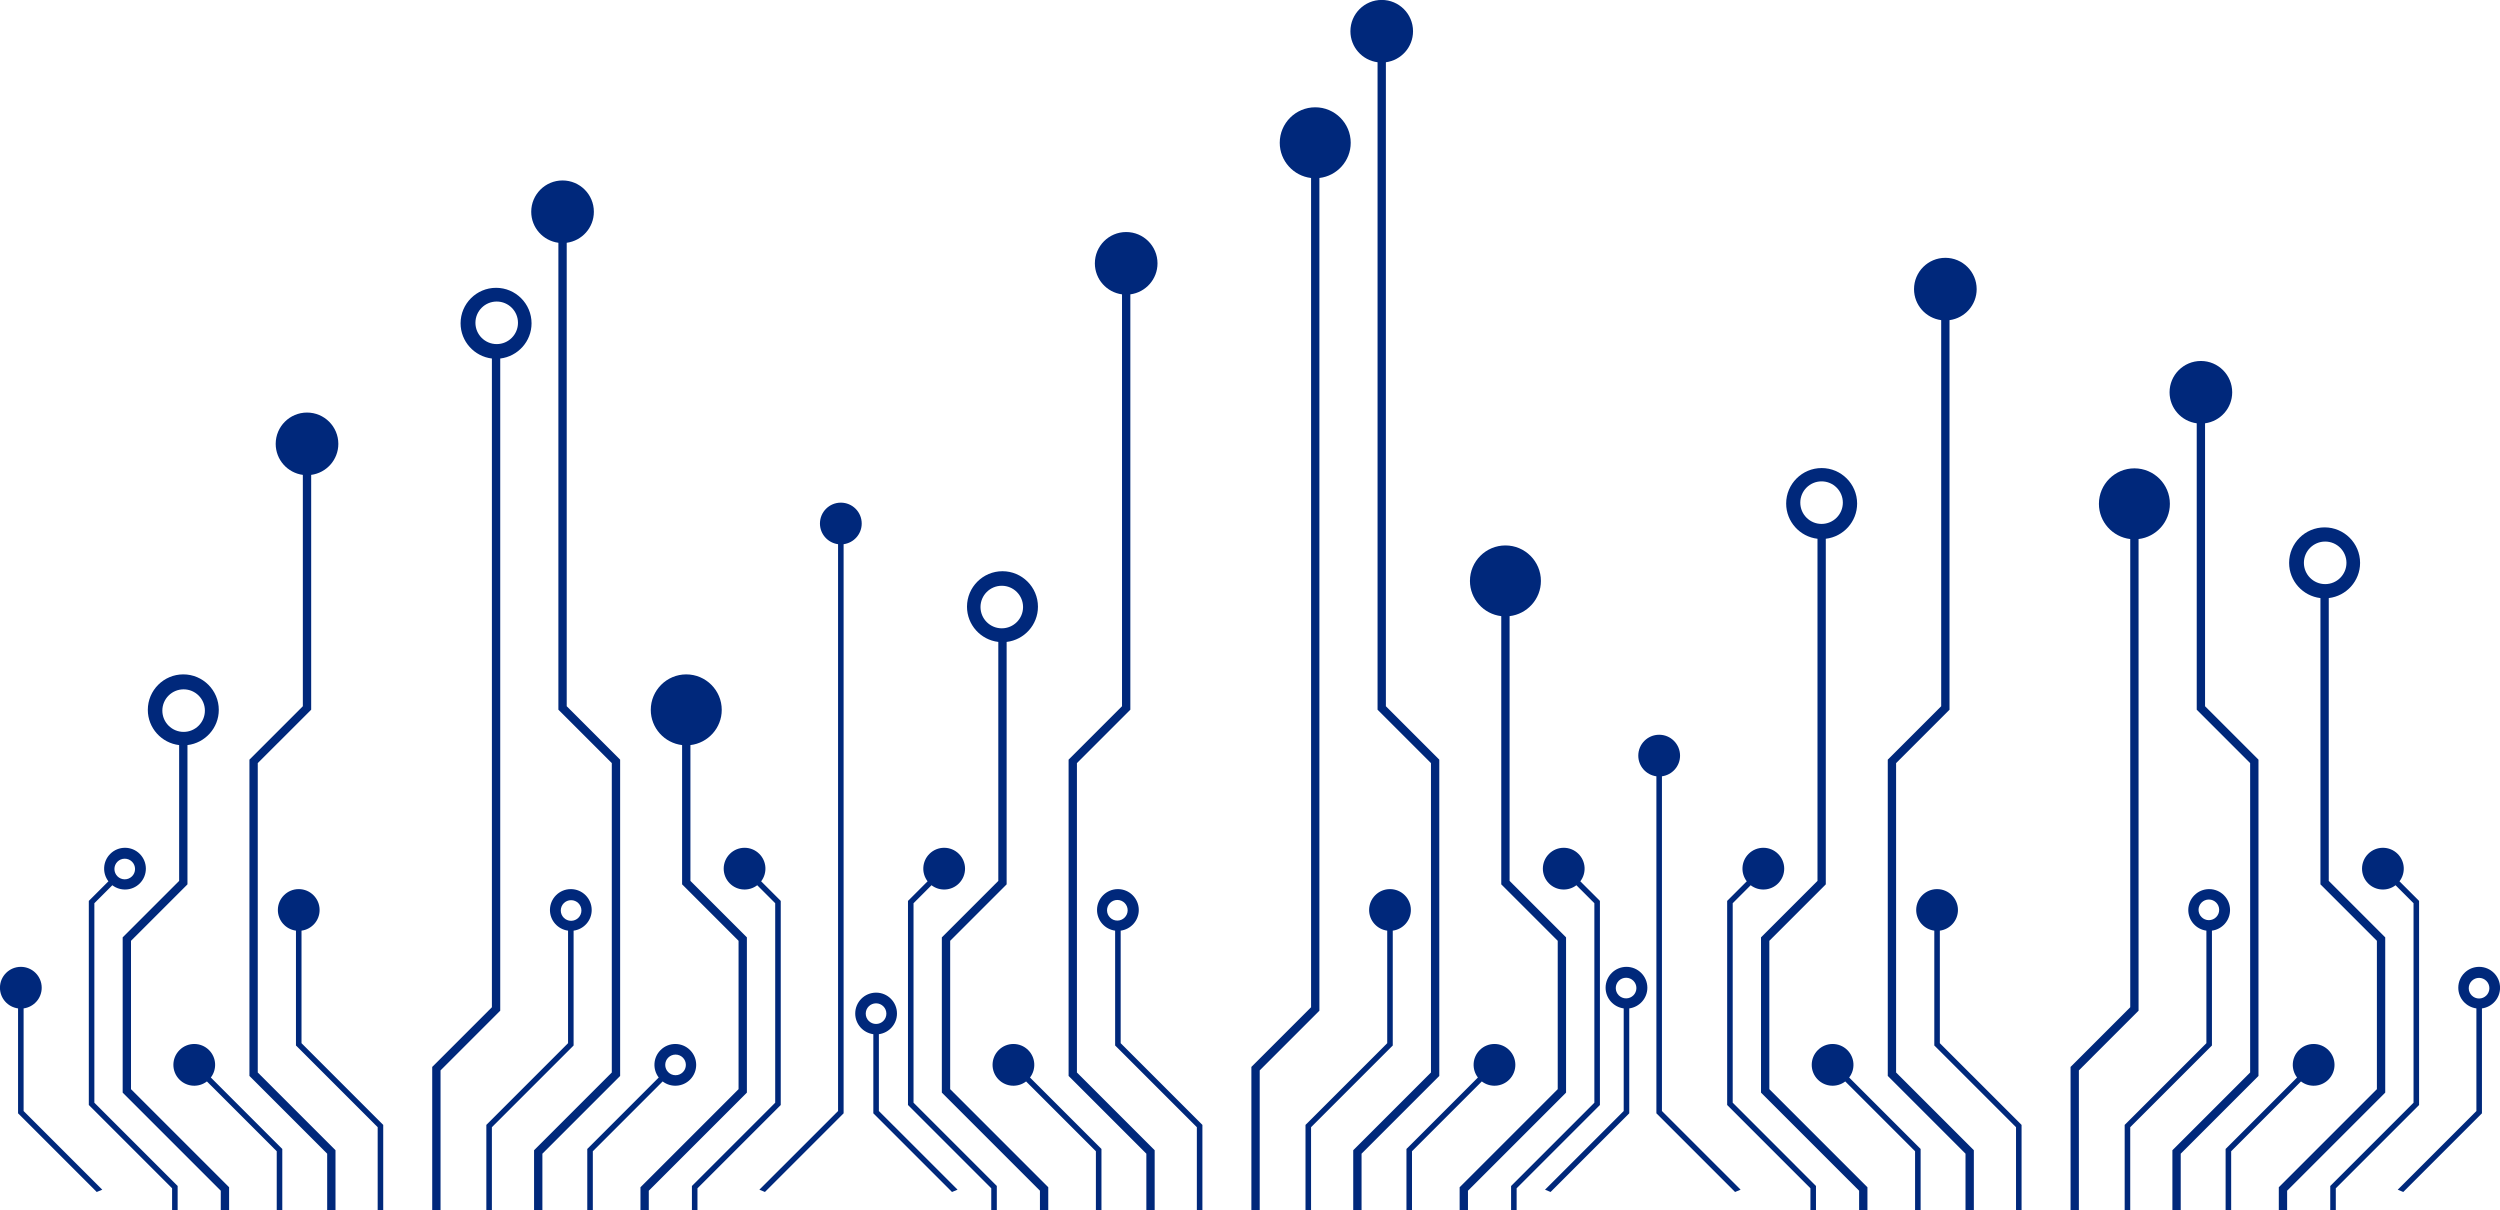 <?xml version="1.0" encoding="UTF-8" standalone="no"?><svg xmlns="http://www.w3.org/2000/svg" xmlns:xlink="http://www.w3.org/1999/xlink" fill="#000000" height="469.3" preserveAspectRatio="xMidYMid meet" version="1" viewBox="15.3 330.7 969.4 469.3" width="969.4" zoomAndPan="magnify"><g><g id="change1_1"><path d="M 369.531 758.285 L 369.531 680.93 L 376.5 673.961 C 379.676 676.391 384.23 676.16 387.133 673.258 C 390.297 670.094 390.297 664.969 387.133 661.809 C 383.973 658.645 378.844 658.645 375.684 661.809 C 372.781 664.711 372.551 669.266 374.98 672.438 L 367.379 680.039 L 367.379 759.176 L 399.672 791.469 L 399.672 800 L 401.824 800 L 401.824 790.578 L 369.531 758.285" fill="#00287b"/></g><g id="change1_2"><path d="M 432.891 746.57 L 432.891 626.602 L 453.602 605.891 L 453.602 444.84 C 459.543 444.051 464.133 438.973 464.133 432.816 C 464.133 426.109 458.695 420.672 451.988 420.672 C 445.281 420.672 439.844 426.109 439.844 432.816 C 439.844 438.973 444.434 444.051 450.371 444.84 L 450.371 604.551 L 429.66 625.266 L 429.66 747.906 L 459.809 778.055 L 459.809 800 L 463.035 800 L 463.035 776.715 L 432.891 746.57" fill="#00287b"/></g><g id="change1_3"><path d="M 589.891 750.039 C 593.062 752.469 597.617 752.238 600.52 749.336 C 603.684 746.172 603.684 741.047 600.52 737.887 C 597.359 734.723 592.234 734.723 589.07 737.887 C 586.168 740.785 585.941 745.344 588.367 748.516 L 560.664 776.223 L 560.664 800 L 562.816 800 L 562.816 777.113 L 589.891 750.039" fill="#00287b"/></g><g id="change1_4"><path d="M 414.695 748.516 C 417.125 745.344 416.895 740.785 413.992 737.887 C 410.828 734.723 405.703 734.723 402.543 737.887 C 399.383 741.047 399.383 746.172 402.543 749.336 C 405.445 752.238 410 752.469 413.176 750.039 L 440.246 777.113 L 440.246 800 L 442.402 800 L 442.402 776.223 L 414.695 748.516" fill="#00287b"/></g><g id="change1_5"><path d="M 526.91 722.609 L 526.91 399.719 C 533.738 398.914 539.055 393.102 539.055 386.062 C 539.055 378.477 532.883 372.305 525.297 372.305 C 517.711 372.305 511.535 378.477 511.535 386.062 C 511.535 393.102 516.855 398.914 523.68 399.719 L 523.68 721.273 L 500.535 744.414 L 500.535 800 L 503.766 800 L 503.766 745.754 L 526.91 722.609" fill="#00287b"/></g><g id="change1_6"><path d="M 555.359 736.098 L 555.359 691.57 C 559.32 691.043 562.379 687.66 562.379 683.555 C 562.379 679.086 558.754 675.461 554.285 675.461 C 549.812 675.461 546.188 679.086 546.188 683.555 C 546.188 687.66 549.246 691.043 553.207 691.57 L 553.207 735.207 L 521.523 766.891 L 521.523 800 L 523.676 800 L 523.676 767.781 L 555.359 736.098" fill="#00287b"/></g><g id="change1_7"><path d="M 615.93 673.258 C 618.832 676.16 623.387 676.391 626.562 673.961 L 633.531 680.93 L 633.531 758.285 L 601.238 790.578 L 601.238 800 L 603.391 800 L 603.391 791.469 L 635.684 759.176 L 635.684 680.039 L 628.086 672.438 C 630.512 669.266 630.281 664.711 627.379 661.809 C 624.219 658.645 619.094 658.645 615.93 661.809 C 612.77 664.969 612.77 670.094 615.93 673.258" fill="#00287b"/></g><g id="change1_8"><path d="M 585.285 555.957 C 585.285 562.996 590.602 568.809 597.43 569.613 L 597.43 673.613 L 619.324 695.508 L 619.324 753.035 L 581.289 791.07 L 581.289 800 L 584.52 800 L 584.52 792.41 L 622.555 754.371 L 622.555 694.172 L 600.66 672.277 L 600.66 569.613 C 607.488 568.809 612.805 562.996 612.805 555.957 C 612.805 548.371 606.629 542.199 599.047 542.199 C 591.461 542.199 585.285 548.371 585.285 555.957" fill="#00287b"/></g><g id="change1_9"><path d="M 538.934 342.816 C 538.934 348.973 543.52 354.051 549.461 354.84 L 549.461 605.891 L 570.172 626.602 L 570.172 746.57 L 540.027 776.715 L 540.027 800 L 543.258 800 L 543.258 778.055 L 573.402 747.906 L 573.402 625.266 L 552.691 604.551 L 552.691 354.84 C 558.633 354.051 563.219 348.973 563.219 342.816 C 563.219 336.109 557.781 330.672 551.074 330.672 C 544.371 330.672 538.934 336.109 538.934 342.816" fill="#00287b"/></g><g id="change1_10"><path d="M 659.734 761.508 L 659.734 631.719 C 663.695 631.191 666.758 627.809 666.758 623.703 C 666.758 619.23 663.129 615.605 658.66 615.605 C 654.188 615.605 650.562 619.23 650.562 623.703 C 650.562 627.809 653.621 631.191 657.582 631.719 L 657.582 762.398 L 688.09 792.902 L 690.242 792.012 L 659.734 761.508" fill="#00287b"/></g><g id="change1_11"><path d="M 687.176 758.285 L 687.176 680.93 L 694.141 673.961 C 697.316 676.391 701.871 676.16 704.773 673.258 C 707.938 670.094 707.938 664.969 704.773 661.809 C 701.613 658.645 696.484 658.645 693.324 661.809 C 690.422 664.711 690.191 669.266 692.621 672.438 L 685.02 680.039 L 685.02 759.176 L 717.312 791.469 L 717.312 800 L 719.465 800 L 719.465 790.578 L 687.176 758.285" fill="#00287b"/></g><g id="change1_12"><path d="M 750.531 746.57 L 750.531 626.602 L 771.242 605.891 L 771.242 454.84 C 777.184 454.051 781.773 448.973 781.773 442.816 C 781.773 436.109 776.336 430.672 769.629 430.672 C 762.922 430.672 757.484 436.109 757.484 442.816 C 757.484 448.973 762.074 454.051 768.016 454.84 L 768.016 604.551 L 747.301 625.266 L 747.301 747.906 L 777.449 778.055 L 777.449 800 L 780.68 800 L 780.68 776.715 L 750.531 746.57" fill="#00287b"/></g><g id="change1_13"><path d="M 907.531 750.039 C 910.707 752.469 915.262 752.238 918.164 749.336 C 921.324 746.172 921.324 741.047 918.164 737.887 C 915 734.723 909.875 734.723 906.715 737.887 C 903.812 740.785 903.582 745.344 906.008 748.516 L 878.305 776.223 L 878.305 800 L 880.457 800 L 880.457 777.113 L 907.531 750.039" fill="#00287b"/></g><g id="change1_14"><path d="M 732.336 748.516 C 734.766 745.344 734.535 740.785 731.633 737.887 C 728.473 734.723 723.344 734.723 720.184 737.887 C 717.023 741.047 717.023 746.172 720.184 749.336 C 723.086 752.238 727.641 752.469 730.816 750.039 L 757.887 777.113 L 757.887 800 L 760.043 800 L 760.043 776.223 L 732.336 748.516" fill="#00287b"/></g><g id="change1_15"><path d="M 767.496 735.207 L 767.496 691.57 C 771.457 691.043 774.516 687.66 774.516 683.555 C 774.516 679.086 770.891 675.461 766.422 675.461 C 761.949 675.461 758.324 679.086 758.324 683.555 C 758.324 687.66 761.383 691.043 765.344 691.57 L 765.344 736.098 L 797.031 767.781 L 797.031 800 L 799.184 800 L 799.184 766.891 L 767.496 735.207" fill="#00287b"/></g><g id="change1_16"><path d="M 844.551 722.609 L 844.551 539.719 C 851.379 538.914 856.695 533.102 856.695 526.062 C 856.695 518.477 850.523 512.305 842.938 512.305 C 835.352 512.305 829.176 518.477 829.176 526.062 C 829.176 533.102 834.496 538.914 841.32 539.719 L 841.32 721.273 L 818.18 744.414 L 818.18 800 L 821.406 800 L 821.406 745.754 L 844.551 722.609" fill="#00287b"/></g><g id="change1_17"><path d="M 933.57 673.258 C 936.473 676.16 941.027 676.391 944.203 673.961 L 951.172 680.93 L 951.172 758.285 L 918.879 790.578 L 918.879 800 L 921.031 800 L 921.031 791.469 L 953.324 759.176 L 953.324 680.039 L 945.727 672.438 C 948.152 669.266 947.922 664.711 945.02 661.809 C 941.859 658.645 936.73 658.645 933.57 661.809 C 930.41 664.969 930.41 670.094 933.57 673.258" fill="#00287b"/></g><g id="change1_18"><path d="M 856.57 482.816 C 856.57 488.973 861.16 494.051 867.102 494.84 L 867.102 605.891 L 887.812 626.602 L 887.812 746.57 L 857.668 776.715 L 857.668 800 L 860.898 800 L 860.898 778.055 L 891.047 747.906 L 891.047 625.266 L 870.332 604.551 L 870.332 494.84 C 876.273 494.051 880.859 488.973 880.859 482.816 C 880.859 476.109 875.422 470.672 868.719 470.672 C 862.012 470.672 856.57 476.109 856.57 482.816" fill="#00287b"/></g><g id="change1_19"><path d="M 24.453 761.508 L 24.453 721.719 C 28.414 721.191 31.473 717.809 31.473 713.703 C 31.473 709.23 27.848 705.605 23.379 705.605 C 18.906 705.605 15.281 709.23 15.281 713.703 C 15.281 717.809 18.34 721.191 22.301 721.719 L 22.301 762.398 L 52.809 792.902 L 54.961 792.012 L 24.453 761.508" fill="#00287b"/></g><g id="change1_20"><path d="M 115.25 746.57 L 115.25 626.602 L 135.961 605.891 L 135.961 514.84 C 141.902 514.051 146.492 508.973 146.492 502.816 C 146.492 496.109 141.055 490.672 134.348 490.672 C 127.641 490.672 122.203 496.109 122.203 502.816 C 122.203 508.973 126.789 514.051 132.73 514.84 L 132.73 604.551 L 112.02 625.266 L 112.02 747.906 L 142.164 778.055 L 142.164 800 L 145.395 800 L 145.395 776.715 L 115.25 746.57" fill="#00287b"/></g><g id="change1_21"><path d="M 97.055 748.516 C 99.48 745.344 99.254 740.785 96.352 737.887 C 93.188 734.723 88.062 734.723 84.902 737.887 C 81.738 741.047 81.738 746.172 84.902 749.336 C 87.805 752.238 92.359 752.469 95.531 750.039 L 122.605 777.113 L 122.605 800 L 124.762 800 L 124.762 776.223 L 97.055 748.516" fill="#00287b"/></g><g id="change1_22"><path d="M 132.215 735.207 L 132.215 691.57 C 136.176 691.043 139.234 687.66 139.234 683.555 C 139.234 679.086 135.609 675.461 131.137 675.461 C 126.668 675.461 123.043 679.086 123.043 683.555 C 123.043 687.66 126.102 691.043 130.062 691.57 L 130.062 736.098 L 161.746 767.781 L 161.746 800 L 163.898 800 L 163.898 766.891 L 132.215 735.207" fill="#00287b"/></g><g id="change1_23"><path d="M 298.289 673.258 C 301.191 676.16 305.746 676.391 308.922 673.961 L 315.891 680.93 L 315.891 758.285 L 283.598 790.578 L 283.598 800 L 285.75 800 L 285.75 791.469 L 318.043 759.176 L 318.043 680.039 L 310.445 672.438 C 312.871 669.266 312.641 664.711 309.738 661.809 C 306.578 658.645 301.449 658.645 298.289 661.809 C 295.129 664.969 295.129 670.094 298.289 673.258" fill="#00287b"/></g><g id="change1_24"><path d="M 333.242 533.703 C 333.242 537.809 336.305 541.191 340.266 541.719 L 340.266 761.508 L 309.758 792.012 L 311.91 792.902 L 342.418 762.398 L 342.418 541.719 C 346.379 541.191 349.438 537.809 349.438 533.703 C 349.438 529.23 345.812 525.605 341.34 525.605 C 336.871 525.605 333.242 529.23 333.242 533.703" fill="#00287b"/></g><g id="change1_25"><path d="M 267.645 605.957 C 267.645 612.996 272.961 618.809 279.789 619.613 L 279.789 673.613 L 301.684 695.508 L 301.684 753.035 L 263.648 791.07 L 263.648 800 L 266.875 800 L 266.875 792.41 L 304.914 754.371 L 304.914 694.172 L 283.02 672.277 L 283.02 619.613 C 289.848 618.809 295.164 612.996 295.164 605.957 C 295.164 598.371 288.988 592.199 281.402 592.199 C 273.816 592.199 267.645 598.371 267.645 605.957" fill="#00287b"/></g><g id="change1_26"><path d="M 221.289 412.816 C 221.289 418.973 225.879 424.051 231.82 424.84 L 231.82 605.891 L 252.531 626.602 L 252.531 746.57 L 222.387 776.715 L 222.387 800 L 225.617 800 L 225.617 778.055 L 255.762 747.906 L 255.762 625.266 L 235.051 604.551 L 235.051 424.84 C 240.992 424.051 245.578 418.973 245.578 412.816 C 245.578 406.109 240.141 400.672 233.434 400.672 C 226.73 400.672 221.289 406.109 221.289 412.816" fill="#00287b"/></g><g id="change1_27"><path d="M 78.25 606.25 C 78.25 601.695 81.945 598 86.5 598 C 91.055 598 94.75 601.695 94.75 606.25 C 94.75 610.805 91.055 614.5 86.5 614.5 C 81.945 614.5 78.25 610.805 78.25 606.25 Z M 66.098 753.035 L 66.098 695.508 L 87.992 673.613 L 87.992 619.613 C 94.82 618.809 100.137 612.996 100.137 605.957 C 100.137 598.371 93.965 592.195 86.379 592.195 C 78.793 592.195 72.617 598.371 72.617 605.957 C 72.617 612.996 77.938 618.809 84.762 619.613 L 84.762 672.277 L 62.867 694.172 L 62.867 754.371 L 100.906 792.41 L 100.906 800 L 104.137 800 L 104.137 791.07 L 66.098 753.035" fill="#00287b"/></g><g id="change1_28"><path d="M 207.902 464.125 C 203.348 464.125 199.652 460.43 199.652 455.875 C 199.652 451.316 203.348 447.625 207.902 447.625 C 212.461 447.625 216.152 451.316 216.152 455.875 C 216.152 460.43 212.461 464.125 207.902 464.125 Z M 207.652 442.305 C 200.066 442.305 193.895 448.477 193.895 456.062 C 193.895 463.102 199.215 468.914 206.039 469.719 L 206.039 721.273 L 182.895 744.414 L 182.895 800 L 186.125 800 L 186.125 745.754 L 209.27 722.609 L 209.27 469.719 C 216.098 468.914 221.414 463.102 221.414 456.062 C 221.414 448.477 215.238 442.305 207.652 442.305" fill="#00287b"/></g><g id="change1_29"><path d="M 395.5 566.086 C 395.5 561.531 399.191 557.836 403.75 557.836 C 408.305 557.836 412 561.531 412 566.086 C 412 570.645 408.305 574.336 403.75 574.336 C 399.191 574.336 395.5 570.645 395.5 566.086 Z M 383.738 753.035 L 383.738 695.508 L 405.633 673.613 L 405.633 579.613 C 412.461 578.809 417.777 572.996 417.777 565.957 C 417.777 558.371 411.605 552.195 404.02 552.195 C 396.434 552.195 390.262 558.371 390.262 565.957 C 390.262 572.996 395.578 578.809 402.402 579.613 L 402.402 672.277 L 380.508 694.172 L 380.508 754.371 L 418.547 792.41 L 418.547 800 L 421.773 800 L 421.773 791.07 L 383.738 753.035" fill="#00287b"/></g><g id="change1_30"><path d="M 713.383 525.605 C 713.383 521.051 717.074 517.355 721.633 517.355 C 726.188 517.355 729.883 521.051 729.883 525.605 C 729.883 530.164 726.188 533.855 721.633 533.855 C 717.074 533.855 713.383 530.164 713.383 525.605 Z M 701.379 753.035 L 701.379 695.508 L 723.273 673.613 L 723.273 539.613 C 730.102 538.809 735.418 532.996 735.418 525.957 C 735.418 518.371 729.246 512.195 721.66 512.195 C 714.074 512.195 707.902 518.371 707.902 525.957 C 707.902 532.996 713.219 538.809 720.047 539.613 L 720.047 672.277 L 698.148 694.172 L 698.148 754.371 L 736.188 792.41 L 736.188 800 L 739.418 800 L 739.418 791.07 L 701.379 753.035" fill="#00287b"/></g><g id="change1_31"><path d="M 908.66 548.945 C 908.66 544.391 912.352 540.695 916.91 540.695 C 921.465 540.695 925.16 544.391 925.16 548.945 C 925.16 553.504 921.465 557.195 916.91 557.195 C 912.352 557.195 908.66 553.504 908.66 548.945 Z M 918.301 672.277 L 918.301 562.613 C 925.129 561.809 930.445 555.996 930.445 548.957 C 930.445 541.371 924.27 535.195 916.688 535.195 C 909.102 535.195 902.926 541.371 902.926 548.957 C 902.926 555.996 908.242 561.809 915.07 562.613 L 915.07 673.613 L 936.965 695.508 L 936.965 753.035 L 898.93 791.07 L 898.93 800 L 902.156 800 L 902.156 792.41 L 940.195 754.371 L 940.195 694.172 L 918.301 672.277" fill="#00287b"/></g><g id="change1_32"><path d="M 236.75 687.75 C 234.539 687.75 232.75 685.961 232.75 683.75 C 232.75 681.539 234.539 679.75 236.75 679.75 C 238.961 679.75 240.75 681.539 240.75 683.75 C 240.75 685.961 238.961 687.75 236.75 687.75 Z M 236.645 675.461 C 232.172 675.461 228.547 679.086 228.547 683.555 C 228.547 687.66 231.605 691.043 235.566 691.57 L 235.566 735.207 L 203.883 766.891 L 203.883 800 L 206.035 800 L 206.035 767.781 L 237.719 736.098 L 237.719 691.57 C 241.68 691.043 244.738 687.66 244.738 683.555 C 244.738 679.086 241.113 675.461 236.645 675.461" fill="#00287b"/></g><g id="change1_33"><path d="M 63.668 663.668 C 65.875 663.668 67.668 665.457 67.668 667.668 C 67.668 669.875 65.875 671.668 63.668 671.668 C 61.457 671.668 59.668 669.875 59.668 667.668 C 59.668 665.457 61.457 663.668 63.668 663.668 Z M 51.891 758.285 L 51.891 680.93 L 58.859 673.961 C 62.035 676.391 66.59 676.16 69.492 673.258 C 72.652 670.094 72.652 664.969 69.492 661.809 C 66.332 658.645 61.203 658.645 58.043 661.809 C 55.141 664.711 54.91 669.266 57.34 672.438 L 49.738 680.039 L 49.738 759.176 L 82.031 791.469 L 82.031 800 L 84.184 800 L 84.184 790.578 L 51.891 758.285" fill="#00287b"/></g><g id="change1_34"><path d="M 351 723.75 C 351 721.539 352.789 719.75 355 719.75 C 357.211 719.75 359 721.539 359 723.75 C 359 725.961 357.211 727.75 355 727.75 C 352.789 727.75 351 725.961 351 723.75 Z M 356.094 761.508 L 356.094 731.719 C 360.055 731.191 363.113 727.809 363.113 723.703 C 363.113 719.23 359.488 715.605 355.02 715.605 C 350.547 715.605 346.922 719.23 346.922 723.703 C 346.922 727.809 349.98 731.191 353.941 731.719 L 353.941 762.398 L 384.449 792.902 L 386.602 792.012 L 356.094 761.508" fill="#00287b"/></g><g id="change1_35"><path d="M 277.25 747.625 C 275.039 747.625 273.25 745.836 273.25 743.625 C 273.25 741.414 275.039 739.625 277.25 739.625 C 279.461 739.625 281.25 741.414 281.25 743.625 C 281.25 745.836 279.461 747.625 277.25 747.625 Z M 282.879 737.887 C 279.719 734.723 274.594 734.723 271.43 737.887 C 268.527 740.785 268.301 745.344 270.727 748.516 L 243.02 776.223 L 243.02 800 L 245.176 800 L 245.176 777.113 L 272.25 750.039 C 275.422 752.469 279.977 752.238 282.879 749.336 C 286.043 746.172 286.043 741.047 282.879 737.887" fill="#00287b"/></g><g id="change1_36"><path d="M 444.562 683.668 C 444.562 681.457 446.355 679.668 448.562 679.668 C 450.77 679.668 452.562 681.457 452.562 683.668 C 452.562 685.875 450.77 687.668 448.562 687.668 C 446.355 687.668 444.562 685.875 444.562 683.668 Z M 449.855 735.207 L 449.855 691.57 C 453.816 691.043 456.875 687.66 456.875 683.555 C 456.875 679.086 453.25 675.461 448.777 675.461 C 444.309 675.461 440.684 679.086 440.684 683.555 C 440.684 687.66 443.742 691.043 447.703 691.57 L 447.703 736.098 L 479.391 767.781 L 479.391 800 L 481.543 800 L 481.543 766.891 L 449.855 735.207" fill="#00287b"/></g><g id="change2_1"><path d="M 598.332 743.25 C 598.332 745.461 596.543 747.25 594.332 747.25 C 592.125 747.25 590.332 745.461 590.332 743.25 C 590.332 741.039 592.125 739.25 594.332 739.25 C 596.543 739.25 598.332 741.039 598.332 743.25" fill="#00287b"/></g><g id="change1_37"><path d="M 645.832 717.832 C 643.625 717.832 641.832 716.043 641.832 713.832 C 641.832 711.625 643.625 709.832 645.832 709.832 C 648.043 709.832 649.832 711.625 649.832 713.832 C 649.832 716.043 648.043 717.832 645.832 717.832 Z M 645.98 705.605 C 641.512 705.605 637.887 709.23 637.887 713.703 C 637.887 717.809 640.945 721.191 644.906 721.719 L 644.906 761.508 L 614.398 792.012 L 616.551 792.902 L 647.059 762.398 L 647.059 721.719 C 651.02 721.191 654.078 717.809 654.078 713.703 C 654.078 709.23 650.453 705.605 645.98 705.605" fill="#00287b"/></g><g id="change1_38"><path d="M 871.809 687.5 C 869.602 687.5 867.809 685.711 867.809 683.5 C 867.809 681.289 869.602 679.5 871.809 679.5 C 874.02 679.5 875.809 681.289 875.809 683.5 C 875.809 685.711 874.02 687.5 871.809 687.5 Z M 871.926 675.461 C 867.453 675.461 863.828 679.086 863.828 683.555 C 863.828 687.66 866.887 691.043 870.848 691.57 L 870.848 735.207 L 839.164 766.891 L 839.164 800 L 841.316 800 L 841.316 767.781 L 873.004 736.098 L 873.004 691.57 C 876.961 691.043 880.02 687.66 880.02 683.555 C 880.02 679.086 876.395 675.461 871.926 675.461" fill="#00287b"/></g><g id="change1_39"><path d="M 976.582 717.883 C 974.375 717.883 972.582 716.09 972.582 713.883 C 972.582 711.672 974.375 709.883 976.582 709.883 C 978.793 709.883 980.582 711.672 980.582 713.883 C 980.582 716.09 978.793 717.883 976.582 717.883 Z M 976.621 705.605 C 972.152 705.605 968.527 709.23 968.527 713.703 C 968.527 717.809 971.586 721.191 975.547 721.719 L 975.547 761.508 L 945.039 792.012 L 947.191 792.902 L 977.699 762.398 L 977.699 721.719 C 981.66 721.191 984.719 717.809 984.719 713.703 C 984.719 709.23 981.094 705.605 976.621 705.605" fill="#00287b"/></g><g id="change2_2"><path d="M 662.078 623.668 C 662.078 625.875 660.285 627.668 658.078 627.668 C 655.867 627.668 654.078 625.875 654.078 623.668 C 654.078 621.457 655.867 619.668 658.078 619.668 C 660.285 619.668 662.078 621.457 662.078 623.668" fill="#00287b"/></g></g></svg>